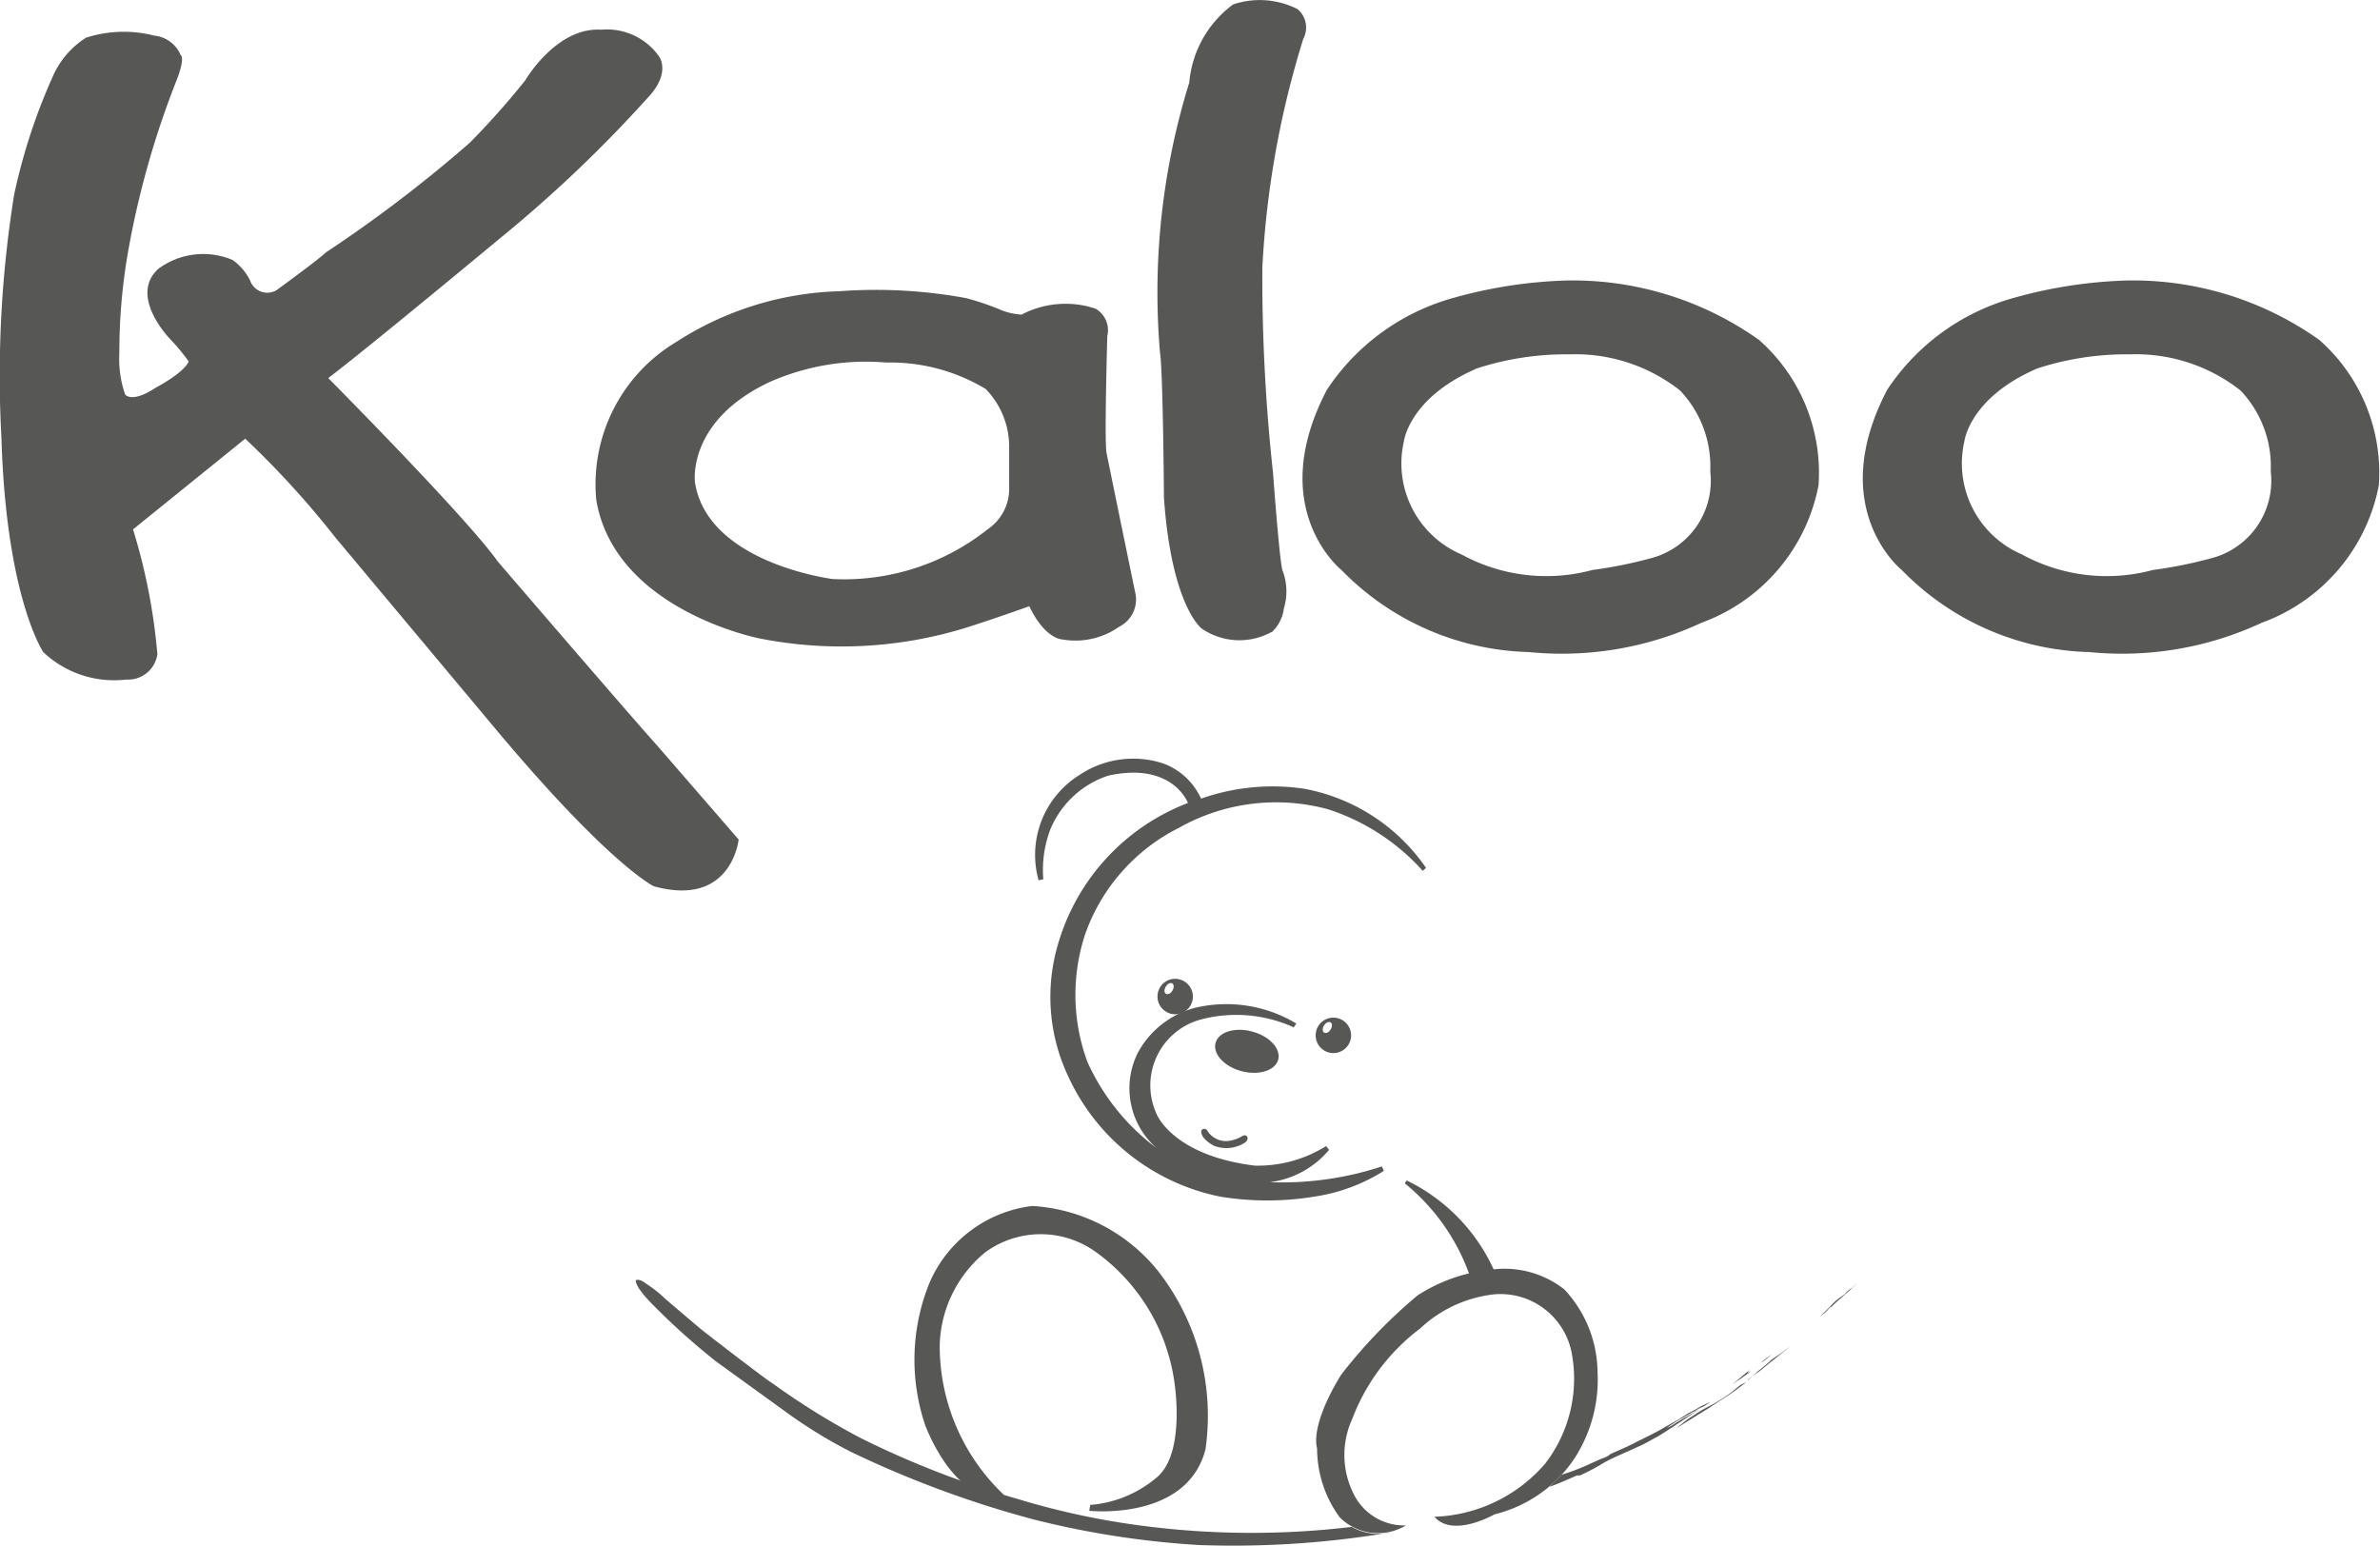 <svg xmlns="http://www.w3.org/2000/svg" width="50.54" height="32.836" viewBox="0 0 50.54 32.836"><defs><clipPath id="a"><path data-name="Rectangle 2114" fill="none" d="M0 0h50.54v32.836H0z"/></clipPath></defs><g data-name="Groupe 6146" clip-path="url(#a)" fill="#575756"><path data-name="Tracé 465874" d="M26.577 21.903c.369.092.622.357.568.591s-.4.349-.767.257-.622-.357-.568-.594.4-.349.767-.255"/><path data-name="Tracé 465875" d="M25.043 20.797a.376.376 0 11-.453.278.373.373 0 01.453-.278m-.148.242c.038-.061.038-.127 0-.153s-.1 0-.138.064-.038.13 0 .153.1 0 .138-.064"/><path data-name="Tracé 465876" d="M28.405 21.622a.376.376 0 11-.456.278.374.374 0 01.456-.278zm-.15.242c.038-.061.041-.13 0-.153s-.1.005-.138.064-.038.13 0 .153.1 0 .138-.064"/><path data-name="Tracé 465877" d="M29.343 24.771a6.816 6.816 0 01-2.377.334 1.96 1.96 0 001.256-.685l-.061-.082a2.734 2.734 0 01-1.516.415c-1.753-.217-2.086-1.1-2.086-1.1a1.45 1.45 0 01.976-2.012 2.952 2.952 0 011.939.176l.053-.082a2.882 2.882 0 00-2.158-.331 1.939 1.939 0 00-1.213.965 1.685 1.685 0 00.405 2.012 4.676 4.676 0 01-1.472-1.837 4.109 4.109 0 01-.041-2.718 4.025 4.025 0 011.992-2.249 4.2 4.2 0 013.166-.39 4.6 4.6 0 012.007 1.307l.069-.064a4.03 4.03 0 00-2.591-1.681 4.573 4.573 0 00-2.186.211 1.428 1.428 0 00-.779-.739 2.051 2.051 0 00-1.8.234 2 2 0 00-.871 2.239l.1-.023a2.427 2.427 0 01.15-1.06 2.013 2.013 0 011.23-1.14c1.37-.3 1.691.581 1.691.581a4.571 4.571 0 00-2.759 3 3.942 3.942 0 00.2 2.769 4.535 4.535 0 003.258 2.593 6.184 6.184 0 002-.005 3.788 3.788 0 001.462-.545l-.043-.094z"/><path data-name="Tracé 465878" d="M25.636 24.008a.465.465 0 00.413.224.734.734 0 00.311-.094s.076-.064.125 0c0 0 .038.061-.046.125a.731.731 0 01-.655.071s-.3-.148-.273-.326a.072.072 0 01.125 0"/><path data-name="Tracé 465879" d="M21.324 31.75a4.357 4.357 0 01-1.369-3.171 2.637 2.637 0 01.976-1.992 2 2 0 012.366.02 4.106 4.106 0 011.638 2.718s.25 1.5-.352 2.033a2.476 2.476 0 01-1.432.6l-.02.125s2.076.227 2.468-1.307a4.994 4.994 0 00-1-3.775 3.7 3.7 0 00-2.677-1.391 2.733 2.733 0 00-2.178 1.618 4.338 4.338 0 00-.1 3.029s.622 1.722 1.681 1.493z"/><path data-name="Tracé 465880" d="M29.83 25.132l.041-.064a3.9 3.9 0 011.847 1.888 2.057 2.057 0 011.5.425 2.6 2.6 0 01.706 1.742 3.077 3.077 0 01-.53 1.908 2.874 2.874 0 01-1.658 1.128s-.881.507-1.276.051a3.245 3.245 0 002.354-1.131 2.952 2.952 0 00.571-2.293 1.541 1.541 0 00-1.651-1.3 2.733 2.733 0 00-1.577.726 4.317 4.317 0 00-1.442 1.921 1.838 1.838 0 00.071 1.669 1.192 1.192 0 001.07.591 1.149 1.149 0 01-1.411-.176 2.486 2.486 0 01-.476-1.462s-.176-.436.507-1.556a10.787 10.787 0 011.628-1.691 3.521 3.521 0 011.09-.466 4.4 4.4 0 00-1.37-1.918z"/><path data-name="Tracé 465881" d="M13.503 27.187s.071-.041.2.061a2.793 2.793 0 01.436.344s.7.6.81.685c0 0 1.266.986 1.472 1.111a15.441 15.441 0 001.857 1.151 19.578 19.578 0 003.309 1.286 16.312 16.312 0 002.863.6 17.893 17.893 0 004.254 0 1.159 1.159 0 00.841.115 20.034 20.034 0 01-4.088.27 18.909 18.909 0 01-3.495-.54 22.05 22.05 0 01-3.9-1.442 10.308 10.308 0 01-1.411-.871l-1.458-1.055a14.744 14.744 0 01-1.317-1.182s-.385-.372-.374-.53z"/><path data-name="Tracé 465882" d="M33.158 31.319a4.961 4.961 0 00.576-.219s.25-.117.3-.132a.507.507 0 00.171-.094s.451-.194.522-.242c0 0 .53-.257.6-.311l.318-.178.191-.122.1-.053.11-.059.056-.036.066-.031.153-.074-.125.089-.061.028a.091.091 0 01-.023.01l-.018.01a.548.548 0 00-.092.053.708.708 0 01-.1.046c-.02.005.02 0 .02 0a1.715 1.715 0 00-.168.094 2.35 2.35 0 00-.234.14l-.127.084a.716.716 0 00.176-.094l.183-.11.132-.074.074-.043.089-.056.038-.02-.275.186s-.581.39-.634.408c0 0-.331.186-.369.194l-.509.229a2.858 2.858 0 00-.318.168 4.323 4.323 0 01-.428.222h-.064s-.532.237-.581.237c0 0 .229-.217.26-.257z"/><path data-name="Tracé 465883" d="M35.619 30.313s.2-.16.229-.181l.155-.1a2.651 2.651 0 01.285-.166s.176-.092.219-.125a2.584 2.584 0 00.25-.166l.191-.155a.745.745 0 01.13-.064l-.234.176s-.181.13-.219.15c0 0-.28.176-.306.2 0 0-.352.217-.369.229l-.331.206z"/><path data-name="Tracé 465884" d="M37.117 29.311s.155-.13.2-.181c0 0 .211-.166.25-.206s.005-.01.005-.01a1.239 1.239 0 01.176-.125l.275-.2-.41.326-.245.2s-.239.171-.255.191"/><path data-name="Tracé 465885" d="M39.331 27.348a.487.487 0 00-.155.135s-.031.02-.071.051a1.03 1.03 0 00-.219.189s-.214.217-.245.234a.867.867 0 00.16-.125s.061-.079.089-.079c0 0 .176-.171.194-.176l.25-.227z"/><path data-name="Tracé 465886" d="M37.398 28.93l.224-.171s-.16.16-.224.171"/><path data-name="Tracé 465887" d="M36.791 29.396l.3-.252.069-.059-.061.071.087-.036z"/><path data-name="Tracé 465888" d="M39.33 27.347l.11-.1s-.094.1-.11.1"/><path data-name="Tracé 465889" d="M1.829.8A2.613 2.613 0 013.278.757a.68.68 0 01.56.415s.1.041-.082.517A18.837 18.837 0 002.7 5.459a12.486 12.486 0 00-.166 2.051 2.282 2.282 0 00.125.871s.145.186.642-.145c0 0 .6-.311.706-.56a4.176 4.176 0 00-.395-.476s-.892-.912-.247-1.493a1.6 1.6 0 011.574-.186 1.167 1.167 0 01.372.436.386.386 0 00.56.206s.828-.6 1.057-.808a28.782 28.782 0 003.045-2.321 16.491 16.491 0 001.179-1.325S11.814.568 12.767.631a1.351 1.351 0 011.223.56s.25.311-.166.808a28.156 28.156 0 01-3.189 3.047S7.818 7.387 6.97 8.029c0 0 2.942 2.963 3.6 3.895 0 0 2.922 3.4 3.355 3.874l1.76 2.03s-.145 1.449-1.8.993c0 0-.932-.436-3.375-3.357l-3.377-4.036a19.225 19.225 0 00-1.926-2.112l-2.382 1.926a12.611 12.611 0 01.517 2.652.628.628 0 01-.662.537 2.194 2.194 0 01-1.76-.581S.133 12.691.031 9.313A24.3 24.3 0 01.3 4.135a12.5 12.5 0 01.828-2.527 1.853 1.853 0 01.7-.808z"/><path data-name="Tracé 465890" d="M21.693 6.681a2.011 2.011 0 011.574-.125.532.532 0 01.247.581s-.061 2.091-.02 2.466c0 0 .415 2.03.622 3.024a.647.647 0 01-.352.683 1.607 1.607 0 01-1.2.27s-.372 0-.706-.706c0 0-.871.311-1.409.476a8.973 8.973 0 01-4.328.206s-3.067-.6-3.459-2.94a3.522 3.522 0 011.7-3.355 6.722 6.722 0 013.456-1.076 10.565 10.565 0 012.693.145 5.564 5.564 0 01.683.227 1.431 1.431 0 00.5.125zm-5.3 1.409c-1.821.828-1.635 2.155-1.635 2.155.27 1.719 2.922 2.051 2.922 2.051a4.9 4.9 0 003.294-1.057 1.033 1.033 0 00.456-.869v-.848a1.759 1.759 0 00-.5-1.263 3.929 3.929 0 00-2.114-.56 5.045 5.045 0 00-2.423.392z"/><path data-name="Tracé 465891" d="M33.294 5.956a6.837 6.837 0 014.06 1.263 3.761 3.761 0 011.263 3.087 3.882 3.882 0 01-2.486 2.919 7.014 7.014 0 01-3.666.622 5.758 5.758 0 01-3.976-1.74s-1.638-1.3-.311-3.831A4.731 4.731 0 0130.85 6.33a9.9 9.9 0 012.445-.374zm-1.969 1.885c-1.409.622-1.513 1.533-1.513 1.533a2.1 2.1 0 001.223 2.4 3.752 3.752 0 002.777.331 9.6 9.6 0 001.243-.25 1.7 1.7 0 001.263-1.844 2.34 2.34 0 00-.642-1.719 3.589 3.589 0 00-2.341-.767 6.114 6.114 0 00-2.01.311z"/><path data-name="Tracé 465892" d="M45.192 5.956a6.837 6.837 0 014.06 1.263 3.761 3.761 0 011.263 3.087 3.882 3.882 0 01-2.486 2.919 7.014 7.014 0 01-3.666.622 5.758 5.758 0 01-3.976-1.74s-1.638-1.3-.311-3.831a4.731 4.731 0 012.672-1.946 9.9 9.9 0 012.445-.374zm-1.967 1.885c-1.409.622-1.511 1.533-1.511 1.533a2.1 2.1 0 001.223 2.4 3.752 3.752 0 002.777.331 9.6 9.6 0 001.243-.25 1.7 1.7 0 001.263-1.844 2.34 2.34 0 00-.642-1.719 3.589 3.589 0 00-2.341-.767 6.114 6.114 0 00-2.01.311z"/><path data-name="Tracé 465893" d="M27.017 13.413a1.419 1.419 0 01-1.493-.061s-.642-.456-.807-2.777c0 0-.02-2.713-.084-3.087a15.027 15.027 0 01.622-5.737 2.307 2.307 0 01.931-1.657 1.772 1.772 0 011.368.1.508.508 0 01.123.626 19.685 19.685 0 00-.871 4.868 38.236 38.236 0 00.227 4.351s.135 1.854.2 2.071a1.241 1.241 0 01.031.808.828.828 0 01-.25.5z"/></g></svg>